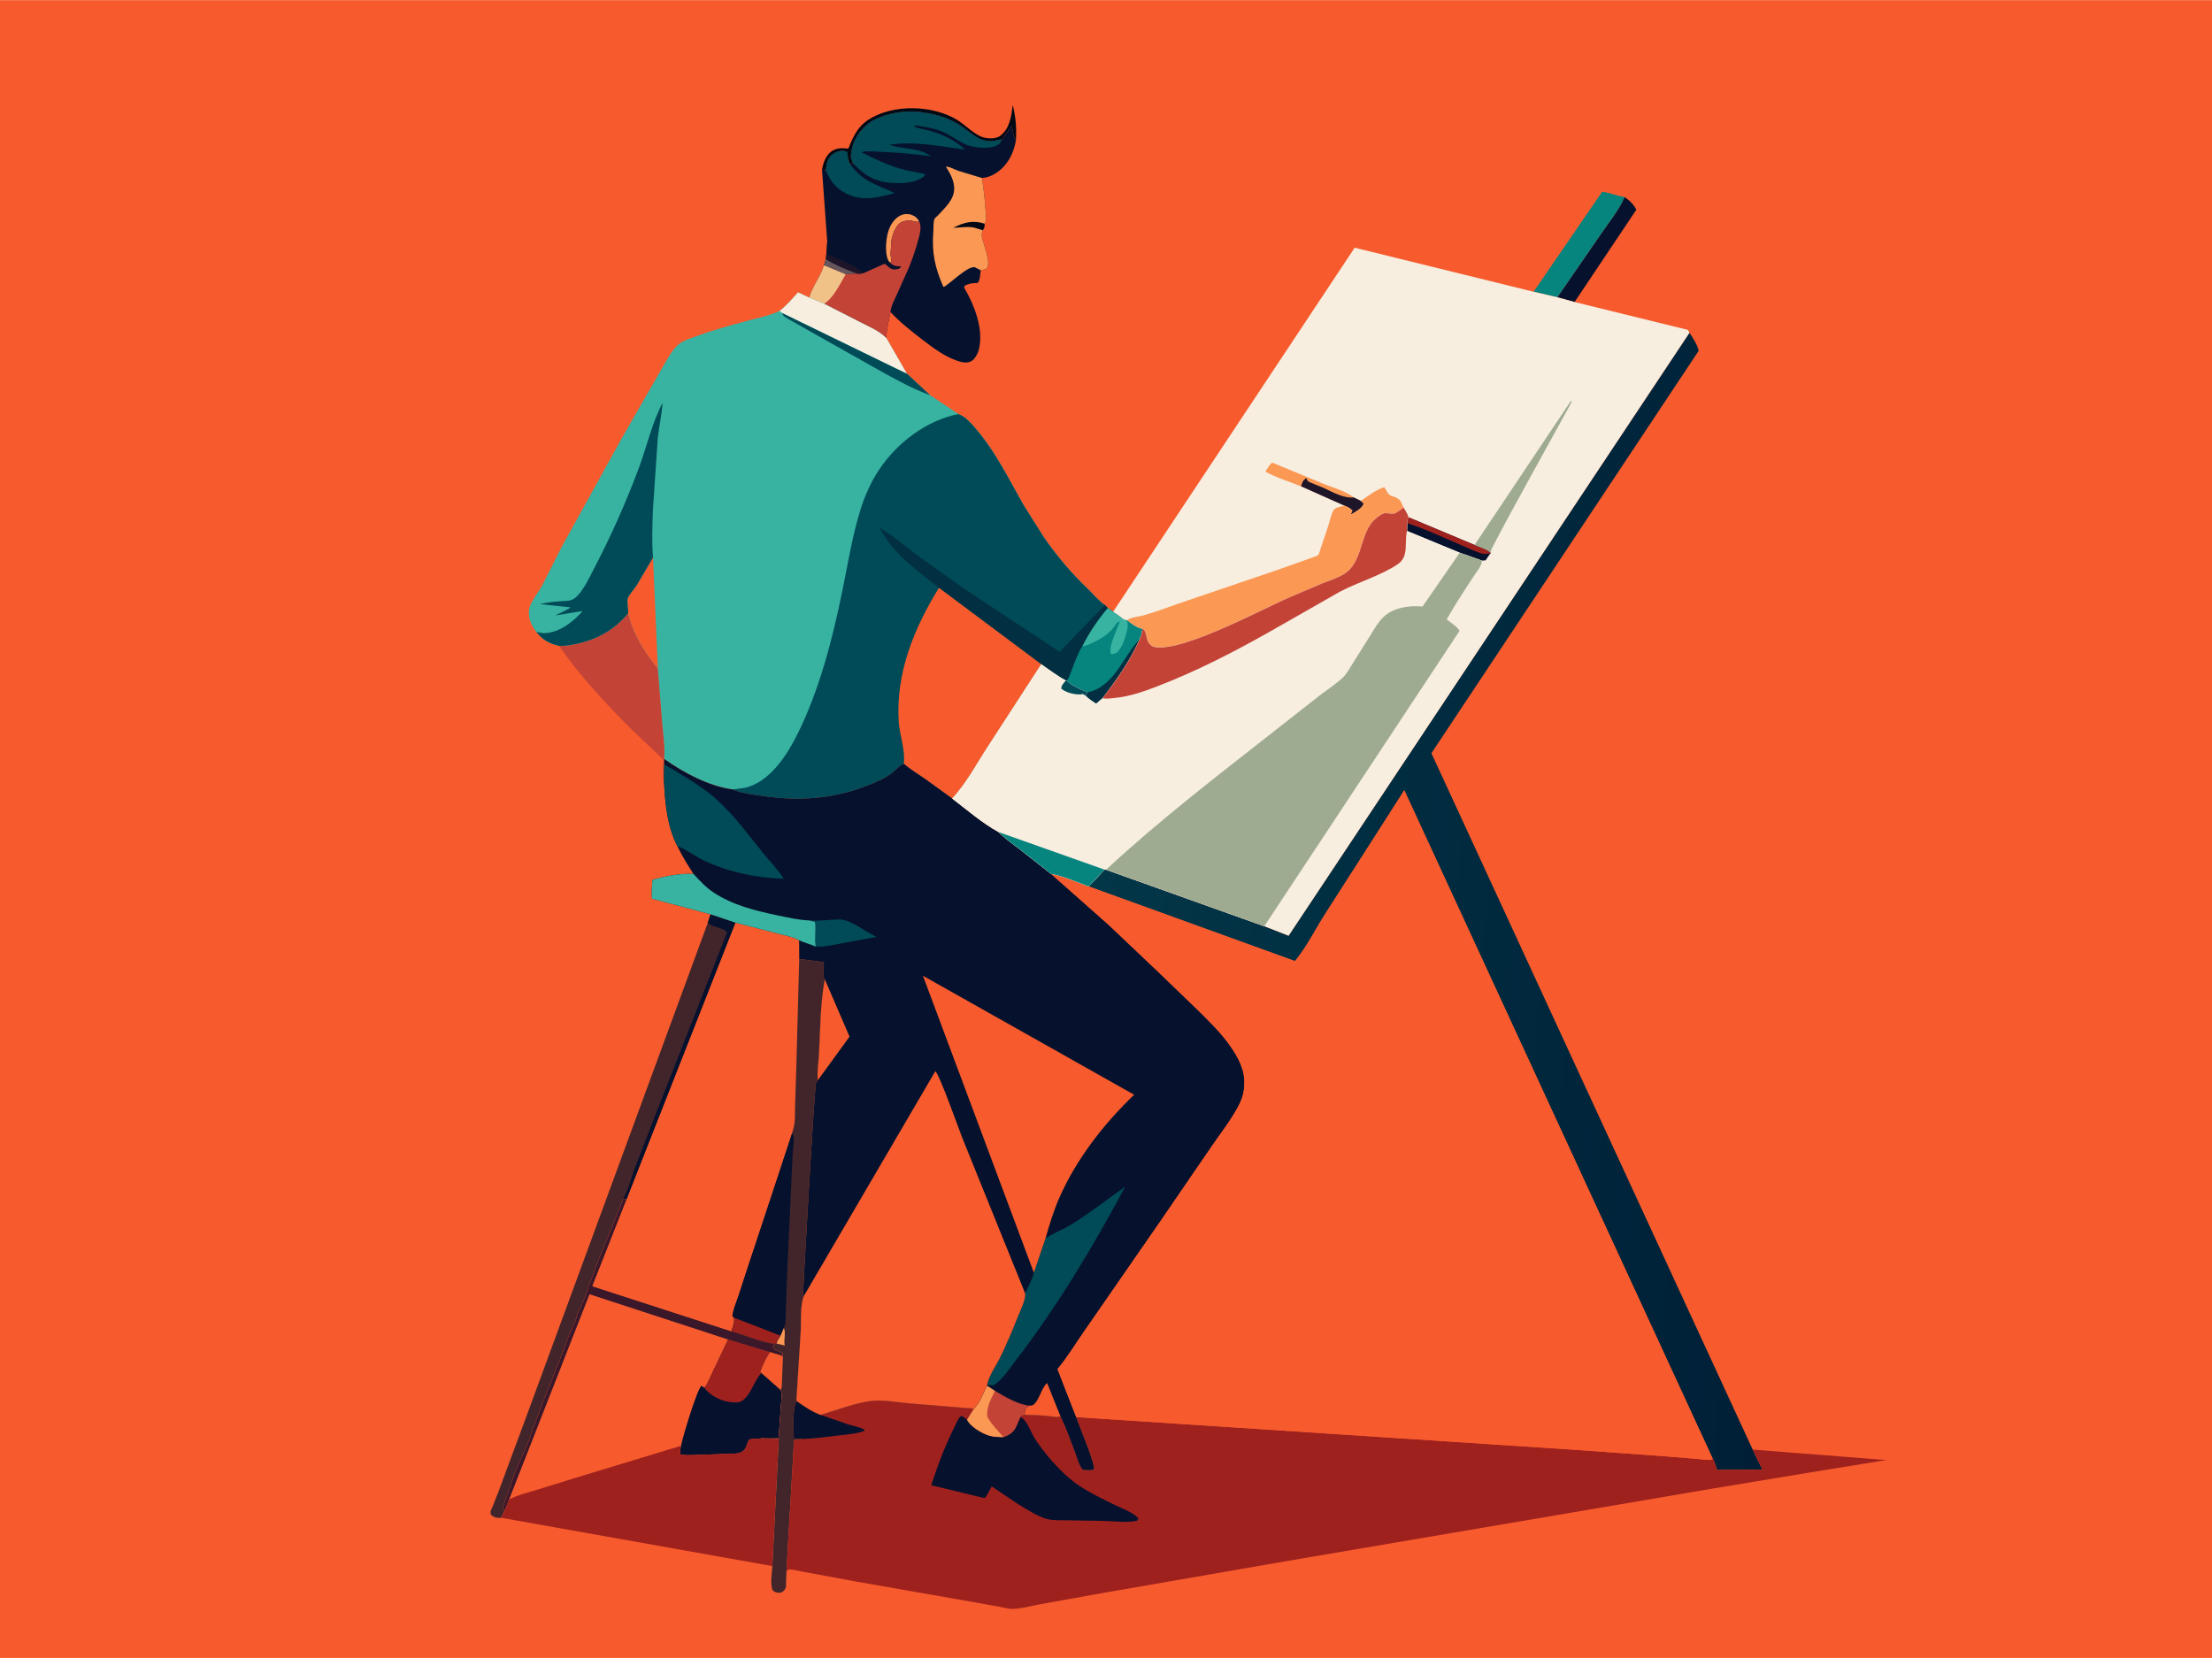 <svg version="1.1" xmlns="http://www.w3.org/2000/svg" style="display: block;" viewBox="0 0 2048 1535" width="1366" height="1024">
<defs>
	<linearGradient id="Gradient1" gradientUnits="userSpaceOnUse" x1="1660.04" y1="840.268" x2="1013.21" y2="798.987">
		<stop class="stop0" offset="0" stop-opacity="1" stop-color="rgb(0,31,55)"/>
		<stop class="stop1" offset="1" stop-opacity="1" stop-color="rgb(2,55,72)"/>
	</linearGradient>
</defs>
<path transform="translate(0,0)" fill="rgb(247,91,45)" d="M -0 -0 L 2048 0 L 2048 1535 L -0 1535 L -0 -0 z"/>
<path transform="translate(0,0)" fill="rgb(2,8,20)" d="M 761.044 156.839 C 762.256 150.83 764.413 144.089 769.524 140.241 C 773.858 136.977 779.038 136.801 784.179 137.391 C 786.182 137.621 786.068 135.834 786.805 134.097 C 790.811 124.653 795.021 116.519 803.924 110.783 C 826.826 96.029 863.332 96.916 886.371 111.005 C 894.187 115.784 903.259 125.857 912.141 127.5 C 916.742 128.351 922.635 128.337 926.449 125.329 C 935.055 118.544 936.427 107.13 937.64 97.064 C 940.445 108.125 941.299 118.46 940.61 129.83 C 938.471 127.636 937.568 119.736 936.73 116.442 L 927.766 128.844 C 919.617 130.835 912.46 131.856 904.839 127.295 C 898.513 123.51 893.082 118.329 886.698 114.551 C 869.558 104.406 845.664 100.753 826.095 104.985 C 812.041 108.024 801.282 113.599 793.53 126.003 C 789.594 132.3 788.502 137.706 787.763 145.055 L 789.566 151.034 L 787.107 151.916 L 786.642 150.923 C 785.03 147.345 784.604 145.033 784.683 141.054 C 782.65 139.531 780.473 139.321 778 139.716 C 773.994 140.355 770.076 142.711 767.811 146.092 C 765.317 149.814 765.016 153.452 764.754 157.758 L 761.044 156.839 z"/>
<path transform="translate(0,0)" fill="rgb(6,17,45)" d="M 1504.09 182.37 C 1508.05 184.674 1513.26 189.888 1514.98 194.134 L 1457.83 279.53 L 1441.85 275.133 L 1482.81 215.717 C 1489.93 205.291 1499.13 194.008 1504.09 182.37 z"/>
<path transform="translate(0,0)" fill="rgb(5,133,126)" d="M 1419.88 270.016 L 1483.38 177.447 C 1490.07 178.208 1497.25 181.143 1504.09 182.37 C 1499.13 194.008 1489.93 205.291 1482.81 215.717 L 1441.85 275.133 L 1419.88 270.016 z"/>
<path transform="translate(0,0)" fill="rgb(196,67,55)" d="M 581.672 567.649 C 585.975 586.412 596.978 604 609.06 618.769 L 613.05 668.406 C 613.898 679.503 615.921 691.549 614.916 702.628 L 614.939 707.58 L 614.764 723.538 C 613.536 718.875 614.018 713.672 614.056 708.877 C 614.066 707.736 614.464 704.236 614.114 703.329 C 613.837 702.611 587.769 678.373 584.587 675.175 C 560.729 651.202 536.836 625.811 517.652 597.898 L 523 597.785 C 546.407 595.157 566.7 585.892 581.672 567.649 z"/>
<path transform="translate(0,0)" fill="rgb(66,37,43)" d="M 657.821 846.39 L 681.06 854.192 L 580.207 1110.46 L 577.132 1109.93 C 576.184 1111.68 575.571 1113.08 575.03 1115.01 L 565.282 1139.23 L 558.283 1156.23 L 552.014 1172.01 L 547.51 1184.5 C 546.32 1187.54 544.887 1190.89 544.017 1194.01 C 541.866 1201.71 537.674 1209.67 534.511 1217 L 534.287 1217.91 C 532.055 1226.76 526.462 1235.12 524.024 1244.01 C 523.254 1246.81 521.828 1249.2 521.042 1252.01 L 508.809 1283.18 C 508.02 1285.5 506.843 1287.66 506.016 1290.01 C 504.824 1293.38 502.973 1296.52 502.005 1300.01 C 501.221 1302.83 499.77 1305.19 499.005 1308.01 C 498.239 1310.82 496.78 1313.2 496.005 1316.01 C 495.227 1318.82 493.803 1321.21 493.005 1324 C 488.035 1341.44 477.702 1357.62 473.005 1375.01 C 472.243 1377.82 470.798 1380.2 470.005 1383.01 C 468.804 1387.25 466.217 1392.07 465.904 1396.41 L 467.485 1398.33 L 463.975 1405.23 C 459.444 1405.41 457.893 1405.24 454.5 1402.41 C 454.373 1401.44 454.077 1400.48 454.12 1399.5 C 454.159 1398.62 455.463 1396.32 455.826 1395.45 L 461.392 1381.36 L 487.079 1312.13 L 655.329 854.275 L 657.821 846.39 z"/>
<path transform="translate(0,0)" fill="rgb(6,17,45)" d="M 657.821 846.39 L 681.06 854.192 L 580.207 1110.46 L 577.132 1109.93 C 581.708 1101.37 584.549 1090.18 587.906 1081 L 605.845 1034.67 L 673.14 863.304 C 670.425 858.601 659.234 858.644 655.329 854.275 L 657.821 846.39 z"/>
<path transform="translate(0,0)" fill="rgb(6,17,45)" d="M 787.763 145.055 C 788.502 137.706 789.594 132.3 793.53 126.003 C 801.282 113.599 812.041 108.024 826.095 104.985 C 845.664 100.753 869.558 104.406 886.698 114.551 C 893.082 118.329 898.513 123.51 904.839 127.295 C 912.46 131.856 919.617 130.835 927.766 128.844 L 936.73 116.442 C 937.568 119.736 938.471 127.636 940.61 129.83 C 938.594 141.378 933.498 151.996 923.759 159.032 C 919.301 162.253 914.645 164.322 909.131 164.681 C 910.818 174.855 911.793 184.937 912.567 195.213 C 912.821 198.577 913.641 204.064 911.716 207.032 C 911.537 209.952 911.631 210.603 909.897 213.082 C 909.092 215.424 908.717 217.099 909.134 219.576 C 910.094 225.283 919.175 246.085 912.5 249.02 C 911.141 249.617 909.421 249.832 907.961 250.097 C 907.44 253.811 907.673 259.371 905 261.966 L 903.681 261.975 C 899.464 262.033 896.899 262.502 893.106 264.5 L 892.653 266.149 C 902.076 282.016 911.209 305.3 906.176 324.049 C 905.262 327.452 902.496 332.501 899.327 334.308 C 895.236 336.641 889.699 335.169 885.557 333.689 C 873.763 329.475 863.644 321.766 853.794 314.222 C 843.657 306.458 833.206 298.136 824.441 288.839 C 822.955 296.702 820.716 304.97 820.678 312.985 C 814.036 306.304 804.813 302.513 796.532 298.277 L 763.024 281.127 L 749.25 275.411 C 751.971 265.159 759.877 256.047 762.863 245.558 L 764.667 240.034 L 765.909 223.935 L 761.044 156.839 L 764.754 157.758 C 765.016 153.452 765.317 149.814 767.811 146.092 C 770.076 142.711 773.994 140.355 778 139.716 C 780.473 139.321 782.65 139.531 784.683 141.054 C 784.604 145.033 785.03 147.345 786.642 150.923 L 787.107 151.916 L 789.566 151.034 L 787.763 145.055 z"/>
<path transform="translate(0,0)" fill="rgb(251,152,84)" d="M 823.967 242.973 C 822.875 241.839 822.994 242.129 822.261 240.647 C 819.094 234.245 820.341 220.728 822.4 214.171 C 824.281 208.184 827.976 202.084 833.819 199.327 C 837.175 197.743 841.04 197.614 844.5 199.003 C 847.676 200.279 849.534 201.918 851.035 204.936 C 848.899 205.904 844.98 204.428 842.743 203.895 C 838.041 204.301 834.408 204.5 831.182 208.444 C 828.019 212.312 826.638 216.844 825.471 221.594 L 824.457 235.51 C 824.793 237.596 825.624 240.479 824.9 242.503 L 823.967 242.973 z"/>
<path transform="translate(0,0)" fill="rgb(30,21,40)" d="M 765.909 223.935 C 766.109 227.871 766.273 231.671 765.901 235.609 C 776.943 240.094 790.559 244.674 799.419 252.82 C 797.222 253.257 795.302 254.169 793.255 253.159 L 782.974 253.881 L 762.863 245.558 L 764.667 240.034 L 765.909 223.935 z"/>
<path transform="translate(0,0)" fill="rgb(102,86,92)" d="M 762.863 245.558 L 764.667 240.034 C 773.67 245.399 783.405 249.612 793.255 253.159 L 782.974 253.881 L 762.863 245.558 z"/>
<path transform="translate(0,0)" fill="rgb(0,75,87)" d="M 764.754 157.758 C 765.016 153.452 765.317 149.814 767.811 146.092 C 770.076 142.711 773.994 140.355 778 139.716 C 780.473 139.321 782.65 139.531 784.683 141.054 C 784.604 145.033 785.03 147.345 786.642 150.923 L 787.107 151.916 C 798.779 167.945 811.254 170.631 828.314 178.607 C 811.509 183.259 797.219 186.914 781.09 177.793 C 773.272 173.372 767.829 166.039 764.754 157.758 z"/>
<path transform="translate(0,0)" fill="rgb(251,152,84)" d="M 907.961 250.097 L 902.754 247.386 C 896.59 245.468 880.117 261.977 874.071 265.504 L 873.28 265.217 C 865.461 247.099 862.605 233.784 864.154 213.963 C 864.39 210.939 864.099 205.545 865.074 202.808 C 865.408 201.869 868.267 199.451 869.045 198.619 C 873.985 193.335 880.975 186.605 882.804 179.337 C 885.161 169.971 880.475 161.654 875.712 154.093 C 879.256 154.144 883.808 156.838 887.25 158.047 L 909.131 164.681 C 910.818 174.855 911.793 184.937 912.567 195.213 C 912.821 198.577 913.641 204.064 911.716 207.032 C 911.537 209.952 911.631 210.603 909.897 213.082 C 909.092 215.424 908.717 217.099 909.134 219.576 C 910.094 225.283 919.175 246.085 912.5 249.02 C 911.141 249.617 909.421 249.832 907.961 250.097 z"/>
<path transform="translate(0,0)" fill="rgb(2,8,20)" d="M 909.897 213.082 C 906.694 212.239 903.234 210.733 900 210.298 C 894.69 209.584 887.935 210.672 882.501 210.815 L 883.119 210.503 C 892.842 205.625 901.222 203.553 911.716 207.032 C 911.537 209.952 911.631 210.603 909.897 213.082 z"/>
<path transform="translate(0,0)" fill="rgb(0,75,87)" d="M 787.763 145.055 C 788.502 137.706 789.594 132.3 793.53 126.003 C 801.282 113.599 812.041 108.024 826.095 104.985 C 845.664 100.753 869.558 104.406 886.698 114.551 C 893.082 118.329 898.513 123.51 904.839 127.295 C 912.46 131.856 919.617 130.835 927.766 128.844 C 926.591 131.837 925.492 133.299 922.5 134.811 C 915.91 138.141 900.81 136.679 894.194 133.708 C 887.797 130.837 882.171 126.488 875.909 123.361 C 868.868 119.845 861.238 118.082 853.5 116.945 C 851.498 116.651 848.411 115.75 846.553 116.386 L 846 116.669 C 849.734 118.804 854.798 119.442 858.976 120.5 C 871.881 123.766 883.775 129.324 893.572 138.435 C 871.278 135.454 845.891 130.243 823.443 133.937 C 835.255 137.958 848.138 136.457 859.314 142.866 L 862.404 144.588 C 846.331 142.349 830.391 141.06 814.179 140.4 C 809.511 140.21 801.932 139.068 797.611 140.896 C 809.079 146.563 820.674 152.301 833 155.92 C 840.69 158.178 848.711 159.227 856.5 161.099 C 856.337 162.692 856.152 162.508 854.976 163.46 C 846.541 170.288 831.473 169.913 821.163 168.799 C 818.937 168.558 816.826 168.026 814.683 167.409 C 803.177 164.093 797.951 159.217 789.566 151.034 L 787.763 145.055 z"/>
<path transform="translate(0,0)" fill="rgb(196,67,55)" d="M 825.471 221.594 C 826.638 216.844 828.019 212.312 831.182 208.444 C 834.408 204.5 838.041 204.301 842.743 203.895 C 844.98 204.428 848.899 205.904 851.035 204.936 C 853.654 209.616 851.521 217.133 850.162 222.049 C 847.773 230.692 844.942 239.328 841.5 247.606 L 830.06 273.21 C 827.871 278.09 824.918 283.468 824.441 288.839 C 822.955 296.702 820.716 304.97 820.678 312.985 C 814.036 306.304 804.813 302.513 796.532 298.277 L 763.024 281.127 L 749.25 275.411 C 751.971 265.159 759.877 256.047 762.863 245.558 L 782.974 253.881 L 793.255 253.159 C 795.302 254.169 797.222 253.257 799.419 252.82 L 819 244.082 L 820.5 245.141 L 823.413 247.704 C 825.33 249.177 827.317 249.578 829.691 249.272 C 832.502 248.91 832.69 248.705 834.478 246.5 C 829.995 246.442 827.172 246.242 823.967 242.973 L 824.9 242.503 C 825.624 240.479 824.793 237.596 824.457 235.51 L 825.471 221.594 z"/>
<path transform="translate(0,0)" fill="rgb(241,194,136)" d="M 762.863 245.558 L 782.974 253.881 C 777.824 262.61 771.7 275.755 763.024 281.127 L 749.25 275.411 C 751.971 265.159 759.877 256.047 762.863 245.558 z"/>
<path transform="translate(0,0)" fill="url(#Gradient1)" d="M 1564.16 308.039 C 1566.56 311.216 1572.74 321.063 1572.6 324.913 L 1325.29 697.291 L 1622.75 1342.08 L 1631.78 1360.64 L 1589.73 1360.94 C 1588.9 1358.75 1587.05 1351.81 1585.65 1350.32 L 1300.17 731.605 L 1277.22 767.573 L 1227.63 845.002 C 1218.27 859.452 1209.95 876.651 1198.96 889.775 L 1007.98 820.652 L 1022.59 805.086 L 1024.07 805.148 L 1170.57 857.478 L 1193.05 866.28 L 1564.16 308.039 z"/>
<path transform="translate(0,0)" fill="rgb(247,91,45)" d="M 467.485 1398.33 L 465.904 1396.41 C 466.217 1392.07 468.804 1387.25 470.005 1383.01 C 470.798 1380.2 472.243 1377.82 473.005 1375.01 C 477.702 1357.62 488.035 1341.44 493.005 1324 C 493.803 1321.21 495.227 1318.82 496.005 1316.01 C 496.78 1313.2 498.239 1310.82 499.005 1308.01 C 499.77 1305.19 501.221 1302.83 502.005 1300.01 C 502.973 1296.52 504.824 1293.38 506.016 1290.01 C 506.843 1287.66 508.02 1285.5 508.809 1283.18 L 521.042 1252.01 C 521.828 1249.2 523.254 1246.81 524.024 1244.01 C 526.462 1235.12 532.055 1226.76 534.287 1217.91 L 534.511 1217 C 537.674 1209.67 541.866 1201.71 544.017 1194.01 C 544.887 1190.89 546.32 1187.54 547.51 1184.5 L 552.014 1172.01 L 558.283 1156.23 L 565.282 1139.23 L 575.03 1115.01 C 575.571 1113.08 576.184 1111.68 577.132 1109.93 L 580.207 1110.46 L 548.502 1190.79 L 677.128 1232.51 C 690.06 1235.99 704.604 1242.79 717.692 1244.15 L 715.49 1247 C 716.227 1247.92 716.969 1249.3 718.072 1249.67 C 720.36 1250.42 722.686 1251.85 724.77 1253.06 L 724.383 1255.45 L 713.001 1251.88 C 709.54 1257.22 706.056 1263.94 704.102 1270 L 705.118 1271.16 L 722.777 1286.78 C 724.523 1290.59 723.386 1296.34 723.114 1300.54 L 720.96 1331.31 C 715.244 1331.12 709.474 1330.67 703.841 1331.86 L 721.09 1332.05 L 715.1 1449.95 L 463.975 1405.23 L 467.485 1398.33 z"/>
<path transform="translate(0,0)" fill="rgb(58,24,42)" d="M 467.485 1398.33 L 465.904 1396.41 C 466.217 1392.07 468.804 1387.25 470.005 1383.01 C 470.798 1380.2 472.243 1377.82 473.005 1375.01 C 477.702 1357.62 488.035 1341.44 493.005 1324 C 493.803 1321.21 495.227 1318.82 496.005 1316.01 C 496.78 1313.2 498.239 1310.82 499.005 1308.01 C 499.77 1305.19 501.221 1302.83 502.005 1300.01 C 502.973 1296.52 504.824 1293.38 506.016 1290.01 C 506.843 1287.66 508.02 1285.5 508.809 1283.18 L 521.042 1252.01 C 521.828 1249.2 523.254 1246.81 524.024 1244.01 C 526.462 1235.12 532.055 1226.76 534.287 1217.91 L 534.511 1217 C 537.674 1209.67 541.866 1201.71 544.017 1194.01 C 544.887 1190.89 546.32 1187.54 547.51 1184.5 L 552.014 1172.01 L 558.283 1156.23 L 565.282 1139.23 L 575.03 1115.01 C 575.571 1113.08 576.184 1111.68 577.132 1109.93 L 580.207 1110.46 L 548.502 1190.79 L 677.128 1232.51 C 690.06 1235.99 704.604 1242.79 717.692 1244.15 L 715.49 1247 C 716.227 1247.92 716.969 1249.3 718.072 1249.67 C 720.36 1250.42 722.686 1251.85 724.77 1253.06 L 724.383 1255.45 L 713.001 1251.88 L 674.149 1240.17 L 545.83 1198.25 L 471.381 1388.19 L 467.485 1398.33 z"/>
<path transform="translate(0,0)" fill="rgb(6,17,45)" d="M 674.149 1240.17 L 713.001 1251.88 C 709.54 1257.22 706.056 1263.94 704.102 1270 L 705.118 1271.16 L 722.777 1286.78 C 724.523 1290.59 723.386 1296.34 723.114 1300.54 L 720.96 1331.31 C 715.244 1331.12 709.474 1330.67 703.841 1331.86 C 702.04 1331.99 694.461 1332 693.559 1333.06 C 692.844 1333.89 692.693 1334.47 692.346 1335.47 C 691.053 1339.19 690.114 1342.68 686.278 1344.55 C 682.622 1346.33 675.971 1345.89 671.89 1346.11 L 643.534 1347.09 C 639.022 1347.14 634.123 1347.62 629.728 1346.5 C 629.254 1343.94 630.061 1341.11 630.526 1338.57 C 631.822 1331.14 645.323 1286.2 649.5 1282.92 L 652.171 1284.85 C 655.025 1281.63 657.024 1276.16 658.941 1272.22 L 674.149 1240.17 z"/>
<path transform="translate(0,0)" fill="rgb(159,33,30)" d="M 674.149 1240.17 L 713.001 1251.88 C 709.54 1257.22 706.056 1263.94 704.102 1270 L 705.118 1271.16 L 704.261 1271.99 C 697.967 1278.31 693.155 1297.96 682.5 1298.4 C 672.069 1298.82 661.89 1294.92 654.397 1287.6 C 653.494 1286.72 652.884 1285.88 652.171 1284.85 C 655.025 1281.63 657.024 1276.16 658.941 1272.22 L 674.149 1240.17 z"/>
<path transform="translate(0,0)" fill="rgb(159,33,30)" d="M 703.841 1331.86 L 721.09 1332.05 L 715.1 1449.95 L 463.975 1405.23 L 467.485 1398.33 L 471.381 1388.19 C 479.374 1384.16 488.282 1381.99 496.821 1379.4 L 532.254 1368.42 L 630.526 1338.57 C 630.061 1341.11 629.254 1343.94 629.728 1346.5 C 634.123 1347.62 639.022 1347.14 643.534 1347.09 L 671.89 1346.11 C 675.971 1345.89 682.622 1346.33 686.278 1344.55 C 690.114 1342.68 691.053 1339.19 692.346 1335.47 C 692.693 1334.47 692.844 1333.89 693.559 1333.06 C 694.461 1332 702.04 1331.99 703.841 1331.86 z"/>
<path transform="translate(0,0)" fill="rgb(247,91,45)" d="M 681.06 854.192 L 720.978 864.499 C 726.777 866.065 734.857 867.361 739.886 870.515 L 739.975 887.804 L 762.91 890.745 C 762.597 894.831 761.079 903.285 763.674 906.683 C 759.417 929.124 759.442 954.135 758.236 977.038 C 757.855 984.293 756.262 992.943 757.233 1000.07 C 756.819 1000.69 755.656 1002.04 755.5 1002.69 C 753.861 1009.59 743.179 1197.59 743.595 1198.69 L 744.309 1199.77 C 740.706 1207.96 741.87 1224.27 741.328 1233.34 L 737.304 1296.92 C 733.626 1305.75 734.908 1321.25 734.979 1331 L 736 1332.2 C 737.505 1332.19 741.436 1331.75 742.695 1332.25 L 735.185 1333.53 L 728.132 1454.82 L 727.647 1469.9 C 726.265 1472.52 725.419 1473.36 722.767 1474.64 C 718.899 1474.7 718.542 1474.73 715.417 1472.5 C 712.799 1466.69 714.732 1456.35 715.1 1449.95 L 721.09 1332.05 L 703.841 1331.86 C 709.474 1330.67 715.244 1331.12 720.96 1331.31 L 723.114 1300.54 C 723.386 1296.34 724.523 1290.59 722.777 1286.78 L 705.118 1271.16 L 704.102 1270 C 706.056 1263.94 709.54 1257.22 713.001 1251.88 L 724.383 1255.45 L 724.77 1253.06 C 722.686 1251.85 720.36 1250.42 718.072 1249.67 C 716.969 1249.3 716.227 1247.92 715.49 1247 L 717.692 1244.15 C 704.604 1242.79 690.06 1235.99 677.128 1232.51 L 548.502 1190.79 L 580.207 1110.46 L 681.06 854.192 z"/>
<path transform="translate(0,0)" fill="rgb(66,37,43)" d="M 739.975 887.804 L 762.91 890.745 C 762.597 894.831 761.079 903.285 763.674 906.683 C 759.417 929.124 759.442 954.135 758.236 977.038 C 757.855 984.293 756.262 992.943 757.233 1000.07 C 756.819 1000.69 755.656 1002.04 755.5 1002.69 C 753.861 1009.59 743.179 1197.59 743.595 1198.69 L 744.309 1199.77 C 740.706 1207.96 741.87 1224.27 741.328 1233.34 L 737.304 1296.92 C 733.626 1305.75 734.908 1321.25 734.979 1331 L 736 1332.2 C 737.505 1332.19 741.436 1331.75 742.695 1332.25 L 735.185 1333.53 L 728.132 1454.82 L 727.647 1469.9 C 726.265 1472.52 725.419 1473.36 722.767 1474.64 C 718.899 1474.7 718.542 1474.73 715.417 1472.5 C 712.799 1466.69 714.732 1456.35 715.1 1449.95 L 721.09 1332.05 L 703.841 1331.86 C 709.474 1330.67 715.244 1331.12 720.96 1331.31 L 723.114 1300.54 C 723.386 1296.34 724.523 1290.59 722.777 1286.78 L 705.118 1271.16 L 704.102 1270 C 706.056 1263.94 709.54 1257.22 713.001 1251.88 L 724.383 1255.45 L 724.77 1253.06 C 722.686 1251.85 720.36 1250.42 718.072 1249.67 C 716.969 1249.3 716.227 1247.92 715.49 1247 L 717.692 1244.15 C 704.604 1242.79 690.06 1235.99 677.128 1232.51 C 678.516 1228.5 680.497 1224.27 679.608 1219.97 L 678.11 1218.47 C 678.821 1212.19 681.57 1206.02 683.608 1200.07 L 692.606 1172.5 L 716.42 1100.64 L 733.41 1049.01 L 734.194 1046 C 736.533 1039.1 735.814 1032.19 736.099 1024.99 L 737.339 985.203 L 739.975 887.804 z"/>
<path transform="translate(0,0)" fill="rgb(251,152,84)" d="M 725.66 1229.33 C 727.941 1233.99 725.342 1240.53 726.551 1245.68 L 718.693 1243.88 C 719.468 1241.31 721.227 1238.88 722.587 1236.56 L 725.66 1229.33 z"/>
<path transform="translate(0,0)" fill="rgb(247,91,45)" d="M 713.001 1251.88 L 724.383 1255.45 L 724.902 1256.72 L 724.003 1278.5 C 723.888 1280.98 724.17 1284.72 722.777 1286.78 L 705.118 1271.16 L 704.102 1270 C 706.056 1263.94 709.54 1257.22 713.001 1251.88 z"/>
<path transform="translate(0,0)" fill="rgb(6,17,45)" d="M 733.41 1049.01 C 733.827 1049.84 734.398 1050.62 734.662 1051.52 C 735.592 1054.68 734.039 1063.93 733.912 1067.72 L 728.978 1174.3 L 727.634 1211.12 C 727.451 1215.91 727.905 1223.07 726.48 1227.56 L 725.66 1229.33 L 722.587 1236.56 C 721.227 1238.88 719.468 1241.31 718.693 1243.88 L 717.692 1244.15 C 704.604 1242.79 690.06 1235.99 677.128 1232.51 C 678.516 1228.5 680.497 1224.27 679.608 1219.97 L 678.11 1218.47 C 678.821 1212.19 681.57 1206.02 683.608 1200.07 L 692.606 1172.5 L 716.42 1100.64 L 733.41 1049.01 z"/>
<path transform="translate(0,0)" fill="rgb(159,33,30)" d="M 679.608 1219.97 L 722.587 1236.56 C 721.227 1238.88 719.468 1241.31 718.693 1243.88 L 717.692 1244.15 C 704.604 1242.79 690.06 1235.99 677.128 1232.51 C 678.516 1228.5 680.497 1224.27 679.608 1219.97 z"/>
<path transform="translate(0,0)" fill="rgb(159,33,30)" d="M 913.845 1282.78 L 921.25 1287.61 C 930.599 1293.23 942.023 1299.98 952.942 1301.44 C 950.402 1303.3 949.37 1304.13 948.878 1307.48 C 948.721 1308.55 948.789 1308.91 948.86 1309.89 C 956.201 1310.09 963.536 1310.26 970.845 1311.02 C 974.146 1311.37 978.811 1312.63 981.784 1311.16 C 986.948 1321.94 991.004 1333.24 995.215 1344.42 C 997.206 1349.71 998.816 1356.68 1002.5 1360.9 C 1005.79 1361.05 1009.71 1361.67 1012.82 1360.5 C 1014.27 1355.31 999.094 1320.34 996.433 1311.98 L 1458.84 1342.31 L 1545.5 1348.56 L 1571.46 1350.72 C 1575.79 1351.09 1580.68 1352.06 1584.98 1351.4 L 1585.65 1350.32 C 1587.05 1351.81 1588.9 1358.75 1589.73 1360.94 L 1631.78 1360.64 L 1622.75 1342.08 L 1746.49 1351.77 L 1673.03 1363.72 L 1586.86 1377.99 L 1191.53 1445.28 L 1021.05 1474.87 L 964 1485.12 C 955.508 1486.63 946.083 1489.42 937.5 1489.61 C 933.835 1489.69 929.987 1488.49 926.393 1487.84 L 902.248 1483.47 L 793.77 1464.49 L 742.545 1455.03 C 740.12 1454.61 731.855 1452.49 730 1453.22 C 729.236 1453.52 728.755 1454.29 728.132 1454.82 L 735.185 1333.53 L 742.695 1332.25 C 741.436 1331.75 737.505 1332.19 736 1332.2 L 734.979 1331 C 734.908 1321.25 733.626 1305.75 737.304 1296.92 C 743.955 1301.75 752.008 1307.09 759.743 1309.97 C 774.593 1305.66 791.72 1298.74 807 1297.03 C 818.12 1295.79 831.164 1298.34 842.32 1299.34 L 901.736 1304.18 C 907.315 1298.59 910.319 1289.77 913.845 1282.78 z"/>
<path transform="translate(0,0)" fill="rgb(6,17,45)" d="M 737.304 1296.92 C 743.955 1301.75 752.008 1307.09 759.743 1309.97 L 786.083 1319.01 C 790.469 1320.36 796.786 1321.22 800.5 1323.84 L 800 1324.9 C 792.458 1327.58 783.329 1328.17 775.367 1329.12 C 764.584 1330.4 753.554 1332 742.695 1332.25 C 741.436 1331.75 737.505 1332.19 736 1332.2 L 734.979 1331 C 734.908 1321.25 733.626 1305.75 737.304 1296.92 z"/>
<path transform="translate(0,0)" fill="rgb(6,17,45)" d="M 913.845 1282.78 L 921.25 1287.61 C 930.599 1293.23 942.023 1299.98 952.942 1301.44 C 950.402 1303.3 949.37 1304.13 948.878 1307.48 C 948.721 1308.55 948.789 1308.91 948.86 1309.89 C 947.287 1310.4 946.057 1310.58 944.906 1311.82 C 951.474 1315.59 954.345 1326.15 958.515 1332.46 C 967.298 1345.77 978.553 1358.79 990.713 1369.16 C 1002.24 1379 1016.65 1385.53 1030.07 1392.34 C 1036.16 1395.44 1050.53 1400.69 1054.01 1406 L 1053 1407.86 C 1043.58 1410.23 1030.7 1408.23 1020.89 1408.09 L 987.643 1407.57 C 981.748 1407.46 974.541 1407.86 968.88 1406.25 C 960.406 1403.83 950.04 1397.01 942.456 1392.49 L 918.193 1376.16 C 916.308 1379.5 914.231 1384.39 911.578 1387.05 L 862.181 1375.08 C 868.195 1356.64 874.932 1338.54 883.678 1321.2 C 885.121 1318.34 887.32 1312.45 890 1310.81 C 891.97 1311.89 893.734 1312.83 895.321 1314.47 L 901.736 1304.18 C 907.315 1298.59 910.319 1289.77 913.845 1282.78 z"/>
<path transform="translate(0,0)" fill="rgb(196,67,55)" d="M 913.845 1282.78 L 921.25 1287.61 C 930.599 1293.23 942.023 1299.98 952.942 1301.44 C 950.402 1303.3 949.37 1304.13 948.878 1307.48 C 948.721 1308.55 948.789 1308.91 948.86 1309.89 C 947.287 1310.4 946.057 1310.58 944.906 1311.82 C 940.521 1320.81 940.656 1326.4 929.82 1330.32 L 929.086 1330.56 C 924.67 1330.39 920.215 1330.49 915.946 1329.18 C 908.923 1327.04 898.82 1321.08 895.321 1314.47 L 901.736 1304.18 C 907.315 1298.59 910.319 1289.77 913.845 1282.78 z"/>
<path transform="translate(0,0)" fill="rgb(251,152,84)" d="M 913.845 1282.78 L 921.25 1287.61 C 917.529 1295.34 913.252 1302.65 914.012 1311.5 C 917.929 1318.61 923.783 1324.46 929.086 1330.56 C 924.67 1330.39 920.215 1330.49 915.946 1329.18 C 908.923 1327.04 898.82 1321.08 895.321 1314.47 L 901.736 1304.18 C 907.315 1298.59 910.319 1289.77 913.845 1282.78 z"/>
<path transform="translate(0,0)" fill="rgb(56,178,161)" d="M 721.794 287.778 C 728.258 282.788 733.431 276.692 738.826 270.609 L 749.25 275.411 L 763.024 281.127 L 796.532 298.277 C 804.813 302.513 814.036 306.304 820.678 312.985 L 839.638 345.83 L 861.035 365.664 L 887.377 383.27 C 893.973 385.713 899.462 392.184 903.915 397.393 C 921.73 418.233 934.116 443.732 947.621 467.437 L 965.895 496.5 C 978.106 514.45 992.225 530.969 1007.95 545.93 C 1012.13 549.902 1018.24 557.343 1023.03 560.04 L 1025.65 563 L 1030.62 566.264 C 1033.75 568.452 1037.2 570.542 1040 573.143 L 1043.09 574.233 L 1043.6 574.04 C 1047.23 577.26 1052.91 581.294 1057.78 582.068 C 1057.2 585.413 1056.82 588.62 1055.22 591.657 C 1046.68 611.284 1033.81 629.483 1020.8 646.427 L 1014.82 651.515 C 1011.36 649.199 1007.81 647.013 1004.95 643.943 L 1006.93 640.909 C 1000.41 638.092 992.839 635.231 987.678 630.199 L 986.816 629.981 C 978.952 625.86 971.427 619.97 964.075 614.949 L 914.936 690.708 C 904.557 706.58 894.6 725.482 881.59 739.239 L 857.313 721.663 C 850.412 716.818 843.106 712.573 836.75 706.998 L 835.55 707.559 C 832.203 709.203 829.423 712.658 826.5 714.986 C 823.002 717.773 818.874 720.212 814.834 722.13 C 779.69 738.822 744.253 742.488 706.221 736.87 C 697.982 735.653 689.205 734.631 681.256 732.048 L 678.371 730.83 C 656.117 727.864 633.08 715.411 614.916 702.628 C 615.921 691.549 613.898 679.503 613.05 668.406 L 609.06 618.769 C 596.978 604 585.975 586.412 581.672 567.649 C 566.7 585.892 546.407 595.157 523 597.785 L 517.652 597.898 C 508.381 595.719 502.518 592.479 496.544 584.974 C 494.458 582.333 492.759 579.456 491.457 576.35 C 489.506 571.693 488.861 565.144 490.897 560.488 C 493.886 553.656 499.075 547.439 502.592 540.772 L 520.19 505.988 L 576.037 405.004 L 612.263 341.939 C 616.917 334.325 622.19 323.093 629.485 317.804 C 634.034 314.506 640.582 312.729 645.85 310.799 C 661.494 305.065 677.483 300.826 693.55 296.465 C 702.553 294.021 711.968 292.133 720.511 288.354 L 721.794 287.778 z"/>
<path transform="translate(0,0)" fill="rgb(0,75,87)" d="M 724.158 289.587 L 839.638 345.83 L 861.035 365.664 L 857.848 364.567 C 842.121 358.459 827.579 350.243 812.875 342.092 L 757.152 310.708 L 734.296 297.772 C 731.728 296.277 726.922 293.958 725.099 291.763 C 724.594 291.155 724.471 290.312 724.158 289.587 z"/>
<path transform="translate(0,0)" fill="rgb(247,91,45)" d="M 604.629 516.104 L 609.06 618.769 C 596.978 604 585.975 586.412 581.672 567.649 C 581.697 563.628 580.412 557.97 581.129 554.178 C 581.648 551.427 587.54 544.845 589.368 542.003 L 604.629 516.104 z"/>
<path transform="translate(0,0)" fill="rgb(247,238,224)" d="M 721.794 287.778 C 728.258 282.788 733.431 276.692 738.826 270.609 L 749.25 275.411 L 763.024 281.127 L 796.532 298.277 C 804.813 302.513 814.036 306.304 820.678 312.985 L 839.638 345.83 L 724.158 289.587 L 721.794 287.778 z"/>
<path transform="translate(0,0)" fill="rgb(0,75,87)" d="M 496.544 584.974 C 499.305 585.641 502.143 586.191 505 586.068 C 518.142 585.498 531.238 575.207 539.353 565.685 L 514.033 569.713 C 516.578 568.261 527.13 564 528.023 562.197 L 500.063 559.248 C 506.153 557.761 511.897 557.083 518.145 556.647 C 521.359 556.423 526.261 556.498 529.271 555.344 C 537.824 552.065 545.644 534.637 549.71 526.859 C 565.581 496.504 579.785 464.758 591.694 432.634 C 599.141 412.546 603.5 391.932 613.487 372.837 C 612.622 383.884 610.226 394.82 608.982 405.86 L 604.449 473.211 C 604.035 486.886 603.405 501.12 604.513 514.754 L 604.629 516.104 L 589.368 542.003 C 587.54 544.845 581.648 551.427 581.129 554.178 C 580.412 557.97 581.697 563.628 581.672 567.649 C 566.7 585.892 546.407 595.157 523 597.785 L 517.652 597.898 C 508.381 595.719 502.518 592.479 496.544 584.974 z"/>
<path transform="translate(0,0)" fill="rgb(0,75,87)" d="M 887.377 383.27 C 893.973 385.713 899.462 392.184 903.915 397.393 C 921.73 418.233 934.116 443.732 947.621 467.437 L 965.895 496.5 C 978.106 514.45 992.225 530.969 1007.95 545.93 C 1012.13 549.902 1018.24 557.343 1023.03 560.04 L 1025.65 563 L 1030.62 566.264 C 1033.75 568.452 1037.2 570.542 1040 573.143 L 1043.09 574.233 L 1043.6 574.04 C 1047.23 577.26 1052.91 581.294 1057.78 582.068 C 1057.2 585.413 1056.82 588.62 1055.22 591.657 C 1046.68 611.284 1033.81 629.483 1020.8 646.427 L 1014.82 651.515 C 1011.36 649.199 1007.81 647.013 1004.95 643.943 L 1006.93 640.909 C 1000.41 638.092 992.839 635.231 987.678 630.199 L 986.816 629.981 C 978.952 625.86 971.427 619.97 964.075 614.949 L 914.936 690.708 C 904.557 706.58 894.6 725.482 881.59 739.239 L 857.313 721.663 C 850.412 716.818 843.106 712.573 836.75 706.998 L 835.55 707.559 C 832.203 709.203 829.423 712.658 826.5 714.986 C 823.002 717.773 818.874 720.212 814.834 722.13 C 779.69 738.822 744.253 742.488 706.221 736.87 C 697.982 735.653 689.205 734.631 681.256 732.048 L 678.371 730.83 L 689.086 729.46 C 712.621 724.43 728.732 699.054 738.646 678.996 C 758.942 637.934 770.848 591.27 779.984 546.534 C 785.103 521.473 789.308 494.816 797.091 470.5 C 801.021 458.222 806.63 445.788 813.75 435.036 C 830.375 409.933 857.68 389.119 887.377 383.27 z"/>
<path transform="translate(0,0)" fill="rgb(2,47,65)" d="M 869.319 544.165 C 854.204 532.213 837.964 520.355 825.549 505.481 C 821.245 500.324 817.737 494.311 814.134 488.647 C 826.077 495.053 836.243 504.407 847.088 512.462 L 893.062 545.269 L 981.021 603.382 L 1023.03 560.04 L 1025.65 563 L 1030.62 566.264 C 1033.75 568.452 1037.2 570.542 1040 573.143 L 1043.09 574.233 L 1043.6 574.04 C 1047.23 577.26 1052.91 581.294 1057.78 582.068 C 1057.2 585.413 1056.82 588.62 1055.22 591.657 C 1046.68 611.284 1033.81 629.483 1020.8 646.427 L 1014.82 651.515 C 1011.36 649.199 1007.81 647.013 1004.95 643.943 L 1006.93 640.909 C 1000.41 638.092 992.839 635.231 987.678 630.199 L 986.816 629.981 C 978.952 625.86 971.427 619.97 964.075 614.949 L 869.319 544.165 z"/>
<path transform="translate(0,0)" fill="rgb(5,133,126)" d="M 1025.65 563 L 1030.62 566.264 C 1033.75 568.452 1037.2 570.542 1040 573.143 L 1043.09 574.233 L 1043.6 574.04 C 1047.23 577.26 1052.91 581.294 1057.78 582.068 C 1057.2 585.413 1056.82 588.62 1055.22 591.657 C 1046.68 611.284 1033.81 629.483 1020.8 646.427 L 1014.82 651.515 C 1011.36 649.199 1007.81 647.013 1004.95 643.943 L 1006.93 640.909 C 1000.41 638.092 992.839 635.231 987.678 630.199 C 989.938 627.426 991.106 623.159 992.418 619.826 C 995.268 612.586 997.929 604.552 1002.24 598.037 C 1008.88 585.123 1016.25 574.109 1025.65 563 z"/>
<path transform="translate(0,0)" fill="rgb(2,47,65)" d="M 1006.93 640.909 C 1031.68 635.568 1039.13 608.792 1054.53 592.378 L 1055.22 591.657 C 1046.68 611.284 1033.81 629.483 1020.8 646.427 L 1014.82 651.515 C 1011.36 649.199 1007.81 647.013 1004.95 643.943 L 1006.93 640.909 z"/>
<path transform="translate(0,0)" fill="rgb(56,178,161)" d="M 1025.65 563 L 1030.62 566.264 C 1033.75 568.452 1037.2 570.542 1040 573.143 L 1043.09 574.233 C 1044.96 578.577 1043.96 581.594 1042.93 585.91 C 1041.46 592.056 1038.74 599.193 1034.5 603.925 C 1032.05 605.058 1031.25 605.644 1028.5 605.402 C 1026.05 598.077 1034.44 582.854 1036.74 575.42 C 1034.89 575.941 1034.51 575.589 1033.5 577.322 C 1027.71 587.253 1015.64 594.021 1004.93 597.79 C 1004.01 598.117 1003.2 598.061 1002.24 598.037 C 1008.88 585.123 1016.25 574.109 1025.65 563 z"/>
<path transform="translate(0,0)" fill="rgb(247,91,45)" d="M 869.319 544.165 L 964.075 614.949 L 914.936 690.708 C 904.557 706.58 894.6 725.482 881.59 739.239 L 857.313 721.663 C 850.412 716.818 843.106 712.573 836.75 706.998 C 838.474 694.679 832.874 680.601 832.085 667.961 C 829.28 623.059 846.201 581.634 869.319 544.165 z"/>
<path transform="translate(0,0)" fill="rgb(6,17,45)" d="M 614.916 702.628 C 633.08 715.411 656.117 727.864 678.371 730.83 L 681.256 732.048 C 689.205 734.631 697.982 735.653 706.221 736.87 C 744.253 742.488 779.69 738.822 814.834 722.13 C 818.874 720.212 823.002 717.773 826.5 714.986 C 829.423 712.658 832.203 709.203 835.55 707.559 L 836.75 706.998 C 843.106 712.573 850.412 716.818 857.313 721.663 L 881.59 739.239 C 895.163 749.587 909.751 762.246 924.696 770.349 C 930.345 776.192 937.217 780.912 943.67 785.836 L 973.253 809.102 L 1026.55 856.301 L 1069.98 897.495 L 1109.1 935.162 C 1118.52 944.538 1128.08 953.745 1136.12 964.382 C 1143.63 974.317 1151.51 986.895 1152.06 999.69 C 1152.48 1009.23 1150.83 1016.12 1146.38 1024.5 C 1139.45 1037.52 1129.81 1049.71 1121.46 1061.91 L 1074.67 1130.24 L 1005.21 1230.56 C 996.574 1242.74 988.724 1256.17 979.121 1267.58 L 996.433 1311.98 C 999.094 1320.34 1014.27 1355.31 1012.82 1360.5 C 1009.71 1361.67 1005.79 1361.05 1002.5 1360.9 C 998.816 1356.68 997.206 1349.71 995.215 1344.42 C 991.004 1333.24 986.948 1321.94 981.784 1311.16 C 978.811 1312.63 974.146 1311.37 970.845 1311.02 C 963.536 1310.26 956.201 1310.09 948.86 1309.89 C 948.789 1308.91 948.721 1308.55 948.878 1307.48 C 949.37 1304.13 950.402 1303.3 952.942 1301.44 C 942.023 1299.98 930.599 1293.23 921.25 1287.61 L 913.845 1282.78 C 910.319 1289.77 907.315 1298.59 901.736 1304.18 L 842.32 1299.34 C 831.164 1298.34 818.12 1295.79 807 1297.03 C 791.72 1298.74 774.593 1305.66 759.743 1309.97 C 752.008 1307.09 743.955 1301.75 737.304 1296.92 L 741.328 1233.34 C 741.87 1224.27 740.706 1207.96 744.309 1199.77 L 743.595 1198.69 C 743.179 1197.59 753.861 1009.59 755.5 1002.69 C 755.656 1002.04 756.819 1000.69 757.233 1000.07 C 756.262 992.943 757.855 984.293 758.236 977.038 C 759.442 954.135 759.417 929.124 763.674 906.683 C 761.079 903.285 762.597 894.831 762.91 890.745 L 739.975 887.804 L 739.886 870.515 C 734.857 867.361 726.777 866.065 720.978 864.499 L 681.06 854.192 L 657.821 846.39 L 603.625 831.968 C 603.098 826.164 603.662 820.402 604.094 814.61 C 616.152 811.008 629.504 808.429 642.102 809.091 C 636.654 800.744 631.436 792.461 627.249 783.394 C 617.717 765.663 615.742 743.295 614.764 723.538 L 614.939 707.58 L 614.916 702.628 z"/>
<path transform="translate(0,0)" fill="rgb(247,91,45)" d="M 952.942 1301.44 C 956.057 1301.12 956.45 1301.36 958.542 1298.89 C 962.898 1293.74 964.624 1284.74 969.471 1280.41 L 981.784 1311.16 C 978.811 1312.63 974.146 1311.37 970.845 1311.02 C 963.536 1310.26 956.201 1310.09 948.86 1309.89 C 948.789 1308.91 948.721 1308.55 948.878 1307.48 C 949.37 1304.13 950.402 1303.3 952.942 1301.44 z"/>
<path transform="translate(0,0)" fill="rgb(0,75,87)" d="M 749.154 852.081 L 750.17 852.161 C 758.856 852.789 767.625 851.474 776.308 851.189 C 787.048 850.837 801.664 862.778 811.361 867.427 L 778.692 873.435 C 771.205 874.822 762.967 876.82 755.323 876.331 C 753.868 869.167 755.801 860.924 754.578 853.5 L 749.154 852.081 z"/>
<path transform="translate(0,0)" fill="rgb(247,91,45)" d="M 757.233 1000.07 C 756.262 992.943 757.855 984.293 758.236 977.038 C 759.442 954.135 759.417 929.124 763.674 906.683 L 786.548 959.715 L 757.233 1000.07 z"/>
<path transform="translate(0,0)" fill="rgb(56,178,161)" d="M 657.821 846.39 L 603.625 831.968 C 603.098 826.164 603.662 820.402 604.094 814.61 C 616.152 811.008 629.504 808.429 642.102 809.091 C 647.963 815.433 653.607 821.601 660.871 826.396 C 678.546 838.061 699.548 843.176 720.015 847.464 C 728.951 849.336 739.197 851.654 748.323 852.072 L 749.154 852.081 L 754.578 853.5 C 755.801 860.924 753.868 869.167 755.323 876.331 C 750.331 874.138 744.965 872.889 739.886 870.515 C 734.857 867.361 726.777 866.065 720.978 864.499 L 681.06 854.192 L 657.821 846.39 z"/>
<path transform="translate(0,0)" fill="rgb(0,75,87)" d="M 968.013 1146.47 C 975.85 1141.23 985.159 1137.96 993.287 1132.83 C 1010.12 1122.22 1025.5 1109.96 1041.75 1098.67 C 1012.11 1154.1 978.999 1209.4 940.638 1259.3 C 935.088 1266.52 927.632 1277.84 919.934 1282.61 L 914.059 1282.1 C 915.057 1274.73 921.913 1264.9 925.306 1258.16 C 931.946 1244.99 937.493 1231.45 942.939 1217.75 C 945.375 1211.62 949.524 1204.15 949.174 1197.51 C 951.675 1191.33 955.824 1184.77 957.218 1178.31 L 968.013 1146.47 z"/>
<path transform="translate(0,0)" fill="rgb(0,75,87)" d="M 614.939 707.58 C 628.607 715.78 643.255 724.025 655.874 733.755 C 674.939 748.456 690.982 770.32 705.976 789.106 C 712.28 797.005 720.459 804.943 725.615 813.514 C 700.203 812.793 673.673 807.314 650.693 796.126 C 642.617 792.194 635.774 786.503 627.249 783.394 C 617.717 765.663 615.742 743.295 614.764 723.538 L 614.939 707.58 z"/>
<path transform="translate(0,0)" fill="rgb(247,91,45)" d="M 957.218 1178.31 L 854.506 903.348 L 1050.07 1013.53 C 1022.16 1040.12 996.694 1072.98 981.016 1108.41 C 975.585 1120.68 971.669 1133.58 968.013 1146.47 L 957.218 1178.31 z"/>
<path transform="translate(0,0)" fill="rgb(247,91,45)" d="M 744.309 1199.77 L 865.965 991.75 C 869.839 994.713 887.575 1044.96 890.992 1053.59 L 949.174 1197.51 C 949.524 1204.15 945.375 1211.62 942.939 1217.75 C 937.493 1231.45 931.946 1244.99 925.306 1258.16 C 921.913 1264.9 915.057 1274.73 914.059 1282.1 L 913.845 1282.78 C 910.319 1289.77 907.315 1298.59 901.736 1304.18 L 842.32 1299.34 C 831.164 1298.34 818.12 1295.79 807 1297.03 C 791.72 1298.74 774.593 1305.66 759.743 1309.97 C 752.008 1307.09 743.955 1301.75 737.304 1296.92 L 741.328 1233.34 C 741.87 1224.27 740.706 1207.96 744.309 1199.77 z"/>
<path transform="translate(0,0)" fill="rgb(247,91,45)" d="M 1007.98 820.652 L 1198.96 889.775 C 1209.95 876.651 1218.27 859.452 1227.63 845.002 L 1277.22 767.573 L 1300.17 731.605 L 1585.65 1350.32 L 1584.98 1351.4 C 1580.68 1352.06 1575.79 1351.09 1571.46 1350.72 L 1545.5 1348.56 L 1458.84 1342.31 L 996.433 1311.98 L 979.121 1267.58 C 988.724 1256.17 996.574 1242.74 1005.21 1230.56 L 1074.67 1130.24 L 1121.46 1061.91 C 1129.81 1049.71 1139.45 1037.52 1146.38 1024.5 C 1150.83 1016.12 1152.48 1009.23 1152.06 999.69 C 1151.51 986.895 1143.63 974.317 1136.12 964.382 C 1128.08 953.745 1118.52 944.538 1109.1 935.162 L 1069.98 897.495 L 1026.55 856.301 L 973.253 809.102 C 984.368 810.901 997.275 816.726 1007.98 820.652 z"/>
<path transform="translate(0,0)" fill="rgb(247,238,224)" d="M 1030.62 566.264 L 1253.47 230.398 L 1254.12 229.196 L 1419.88 270.016 L 1441.85 275.133 L 1457.83 279.53 L 1562.83 305.354 L 1564.16 308.039 L 1193.05 866.28 L 1170.57 857.478 L 1024.07 805.148 L 1022.59 805.086 L 1007.98 820.652 C 997.275 816.726 984.368 810.901 973.253 809.102 L 943.67 785.836 C 937.217 780.912 930.345 776.192 924.696 770.349 C 909.751 762.246 895.163 749.587 881.59 739.239 C 894.6 725.482 904.557 706.58 914.936 690.708 L 964.075 614.949 C 971.427 619.97 978.952 625.86 986.816 629.981 L 987.678 630.199 C 992.839 635.231 1000.41 638.092 1006.93 640.909 L 1004.95 643.943 C 1007.81 647.013 1011.36 649.199 1014.82 651.515 L 1020.8 646.427 C 1033.81 629.483 1046.68 611.284 1055.22 591.657 C 1056.82 588.62 1057.2 585.413 1057.78 582.068 C 1052.91 581.294 1047.23 577.26 1043.6 574.04 L 1043.09 574.233 L 1040 573.143 C 1037.2 570.542 1033.75 568.452 1030.62 566.264 z"/>
<path transform="translate(0,0)" fill="rgb(6,17,45)" d="M 1302.87 484.248 C 1302.63 482.255 1303.38 480.665 1304.06 478.835 L 1365.24 504.457 C 1369.73 506.525 1377.54 508.41 1380.35 512.158 L 1379.57 512.629 L 1375.46 518.713 L 1372.12 518.97 L 1351.51 511.641 L 1302.71 491.483 L 1302.87 484.248 z"/>
<path transform="translate(0,0)" fill="rgb(159,33,30)" d="M 1302.87 484.248 C 1302.63 482.255 1303.38 480.665 1304.06 478.835 L 1365.24 504.457 C 1369.73 506.525 1377.54 508.41 1380.35 512.158 L 1379.57 512.629 C 1377.27 512.031 1375.16 513.247 1372.73 512.616 C 1366.19 510.916 1359.38 507.32 1353.09 504.675 C 1336.37 497.644 1320.18 489.814 1302.87 484.248 z"/>
<path transform="translate(0,0)" fill="rgb(251,152,84)" d="M 1204.66 450.186 C 1193.87 445.838 1181.67 442.219 1171.55 436.566 C 1173.21 434.129 1175.51 429.361 1178.15 428.29 L 1225.89 448.065 C 1234.28 451.472 1246.41 454.772 1253.26 460.401 L 1259.97 463.649 L 1262.6 466.096 C 1261.6 470.178 1256.15 473.065 1252.7 475.175 L 1250.42 476.552 L 1250.92 475.515 L 1252.15 472.5 C 1249.89 470.439 1247.98 469.31 1245.13 468.218 L 1204.66 450.186 z"/>
<path transform="translate(0,0)" fill="rgb(30,21,40)" d="M 1204.66 450.186 C 1205.45 447.757 1205.85 445.215 1208 443.664 L 1208.84 443.028 L 1209.5 442.565 C 1210.44 444.981 1210.66 445.446 1213 446.537 L 1226 451.851 C 1233.6 455.518 1244.79 461.596 1253.26 460.401 L 1259.97 463.649 L 1262.6 466.096 C 1261.6 470.178 1256.15 473.065 1252.7 475.175 L 1250.42 476.552 L 1250.92 475.515 L 1252.15 472.5 C 1249.89 470.439 1247.98 469.31 1245.13 468.218 L 1204.66 450.186 z"/>
<path transform="translate(0,0)" fill="rgb(158,171,144)" d="M 1365.24 504.457 L 1454.5 371.005 L 1455.2 372 C 1448.29 384.823 1379.75 508.022 1380.19 510.32 C 1380.48 511.819 1380.54 511.251 1380.35 512.158 C 1377.54 508.41 1369.73 506.525 1365.24 504.457 z"/>
<path transform="translate(0,0)" fill="rgb(251,152,84)" d="M 1259.97 463.649 C 1266.1 459.445 1274.53 452.968 1281.7 450.975 C 1283.25 453.358 1285.34 458.038 1287.96 458.889 C 1291.97 460.192 1295.36 461.18 1297.49 465.139 L 1299.44 469.769 C 1297.19 471.368 1293.57 474.638 1290.95 475.29 C 1287.97 476.03 1283.44 474.427 1280.88 475.3 C 1278.57 476.091 1275 478.817 1273.16 480.468 C 1259.12 493.067 1261.99 518.187 1246.5 529.881 C 1240.46 534.437 1231.02 537.313 1223.95 540.122 L 1195.67 552.144 C 1167.78 564.141 1097.07 602.695 1070 599.169 C 1066.96 598.774 1064.79 597.106 1063.22 594.5 C 1060.95 590.741 1061.81 584.25 1057.78 582.068 C 1052.91 581.294 1047.23 577.26 1043.6 574.04 C 1047.38 571.254 1054.01 570.963 1058.54 569.716 C 1071.02 566.276 1083.25 561.346 1095.54 557.242 L 1184 527.145 L 1213.74 516.57 C 1215.23 515.962 1219.6 514.73 1220.43 513.789 C 1221.53 512.534 1222.72 507.698 1223.29 506.064 L 1229.82 486.742 C 1231.35 481.757 1232.27 476.427 1234.83 471.862 C 1238.09 469.212 1241.13 468.841 1245.13 468.218 C 1247.98 469.31 1249.89 470.439 1252.15 472.5 L 1250.92 475.515 L 1250.42 476.552 L 1252.7 475.175 C 1256.15 473.065 1261.6 470.178 1262.6 466.096 L 1259.97 463.649 z"/>
<path transform="translate(0,0)" fill="rgb(247,238,224)" d="M 1057.78 582.068 C 1061.81 584.25 1060.95 590.741 1063.22 594.5 C 1064.79 597.106 1066.96 598.774 1070 599.169 C 1097.07 602.695 1167.78 564.141 1195.67 552.144 L 1223.95 540.122 C 1231.02 537.313 1240.46 534.437 1246.5 529.881 C 1261.99 518.187 1259.12 493.067 1273.16 480.468 C 1275 478.817 1278.57 476.091 1280.88 475.3 C 1283.44 474.427 1287.97 476.03 1290.95 475.29 C 1293.57 474.638 1297.19 471.368 1299.44 469.769 C 1301.33 472.745 1303.12 475.396 1304.06 478.835 C 1303.38 480.665 1302.63 482.255 1302.87 484.248 L 1302.71 491.483 L 1351.51 511.641 L 1372.12 518.97 C 1372.03 523.907 1366.65 529.907 1363.99 534.049 C 1355.67 547.017 1346.95 559.888 1339.47 573.357 C 1342.76 576.079 1349.47 580.353 1351.37 583.962 L 1170.57 857.478 L 1024.07 805.148 L 1022.59 805.086 L 1007.98 820.652 C 997.275 816.726 984.368 810.901 973.253 809.102 L 943.67 785.836 C 937.217 780.912 930.345 776.192 924.696 770.349 C 909.751 762.246 895.163 749.587 881.59 739.239 C 894.6 725.482 904.557 706.58 914.936 690.708 L 964.075 614.949 C 971.427 619.97 978.952 625.86 986.816 629.981 L 987.678 630.199 C 992.839 635.231 1000.41 638.092 1006.93 640.909 L 1004.95 643.943 C 1007.81 647.013 1011.36 649.199 1014.82 651.515 L 1020.8 646.427 C 1033.81 629.483 1046.68 611.284 1055.22 591.657 C 1056.82 588.62 1057.2 585.413 1057.78 582.068 z"/>
<path transform="translate(0,0)" fill="rgb(0,75,87)" d="M 986.816 629.981 L 987.678 630.199 C 992.839 635.231 1000.41 638.092 1006.93 640.909 L 1004.95 643.943 L 1002.71 642.514 L 1000.61 642.822 C 995.005 643.151 986.852 641.22 982.603 637.5 C 982.62 634.374 984.935 632.293 986.816 629.981 z"/>
<path transform="translate(0,0)" fill="rgb(5,133,126)" d="M 924.696 770.349 L 1022.59 805.086 L 1007.98 820.652 C 997.275 816.726 984.368 810.901 973.253 809.102 L 943.67 785.836 C 937.217 780.912 930.345 776.192 924.696 770.349 z"/>
<path transform="translate(0,0)" fill="rgb(196,67,55)" d="M 1057.78 582.068 C 1061.81 584.25 1060.95 590.741 1063.22 594.5 C 1064.79 597.106 1066.96 598.774 1070 599.169 C 1097.07 602.695 1167.78 564.141 1195.67 552.144 L 1223.95 540.122 C 1231.02 537.313 1240.46 534.437 1246.5 529.881 C 1261.99 518.187 1259.12 493.067 1273.16 480.468 C 1275 478.817 1278.57 476.091 1280.88 475.3 C 1283.44 474.427 1287.97 476.03 1290.95 475.29 C 1293.57 474.638 1297.19 471.368 1299.44 469.769 C 1301.33 472.745 1303.12 475.396 1304.06 478.835 C 1303.38 480.665 1302.63 482.255 1302.87 484.248 L 1302.71 491.483 L 1302.57 492.075 C 1300.13 502.979 1304.69 515.166 1293.93 522.405 C 1278.08 533.073 1257.35 538.807 1240.3 547.886 L 1173.36 586.06 C 1140.41 604.595 1106.63 621.823 1071.33 635.42 C 1058.61 640.322 1045.6 644.8 1031.95 646.144 C 1028.3 646.503 1024.41 647.143 1020.8 646.427 C 1033.81 629.483 1046.68 611.284 1055.22 591.657 C 1056.82 588.62 1057.2 585.413 1057.78 582.068 z"/>
<path transform="translate(0,0)" fill="rgb(158,171,144)" d="M 1351.51 511.641 L 1372.12 518.97 C 1372.03 523.907 1366.65 529.907 1363.99 534.049 C 1355.67 547.017 1346.95 559.888 1339.47 573.357 C 1342.76 576.079 1349.47 580.353 1351.37 583.962 L 1170.57 857.478 L 1024.07 805.148 C 1073.8 758.991 1127.38 718.011 1180.66 676.132 L 1222.31 643.462 C 1229.08 638.231 1237.1 633.145 1243.27 627.273 C 1246.67 624.034 1249.33 618.989 1251.88 615.041 L 1268.41 588.699 C 1272.47 582.162 1276.24 575.211 1282.11 570.092 C 1290.78 562.528 1304.47 560.474 1315.55 561.353 L 1317.08 561.494 L 1351.51 511.641 z"/>
</svg>